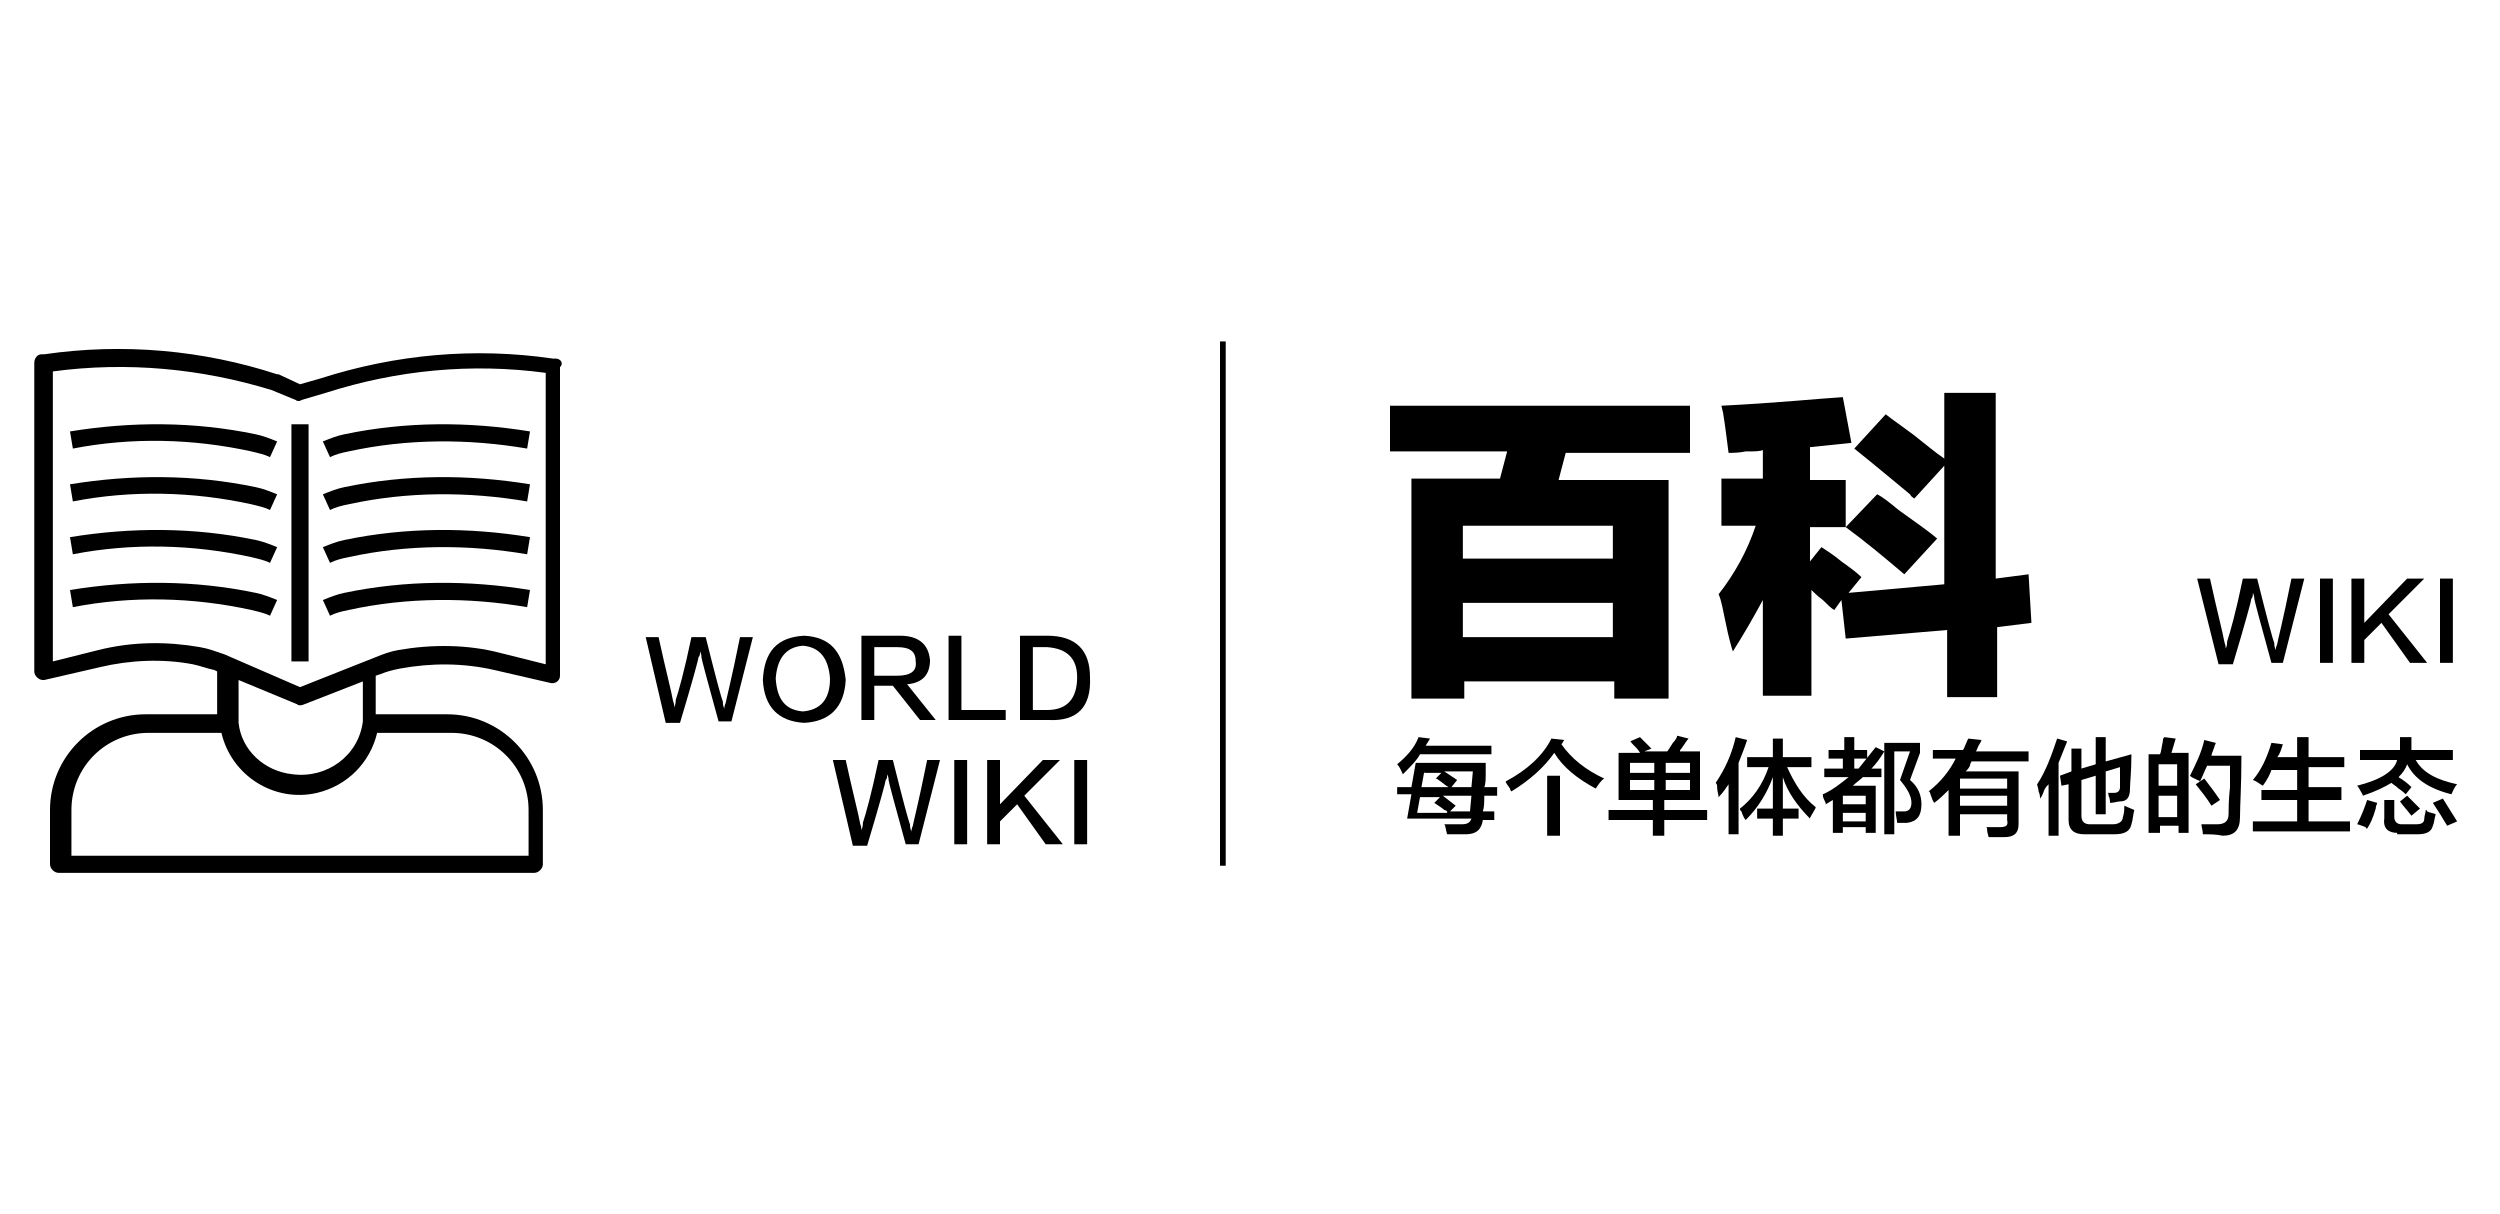 <?xml version="1.0" encoding="utf-8"?>
<!-- Generator: Adobe Illustrator 19.0.0, SVG Export Plug-In . SVG Version: 6.00 Build 0)  -->
<svg version="1.1" id="图层_1" xmlns="http://www.w3.org/2000/svg" xmlns:xlink="http://www.w3.org/1999/xlink" x="0px" y="0px"
	 viewBox="0 0 175 85" style="enable-background:new 0 0 175 85;" xml:space="preserve">
<g id="XMLID_4586_">
	<rect id="XMLID_4627_" x="85.4" y="23.9" width="0.4" height="36.7"/>
	<g id="XMLID_4626_">
		<path id="XMLID_77_" d="M97.8,55.7v-0.6h1l0.3-1.7h4.9c0,0.1,0,0.3,0,0.6c0,0.5,0,0.9-0.1,1.1h0.9v0.6h-0.9c0,0.4,0,0.8-0.1,1.1
			h0.8v0.6h-0.8c-0.1,0.7-0.5,1-1.2,1h-1.3c-0.1-0.3-0.1-0.6-0.2-0.7c0.1,0,0.5,0,1.2,0c0.4,0,0.6-0.1,0.7-0.4h-4.5l0.3-1.7H97.8z
			 M98.2,54.2c-0.1-0.2-0.2-0.5-0.4-0.7c0.6-0.5,1.2-1.1,1.5-1.9l0.8,0.1c-0.1,0.2-0.2,0.3-0.3,0.5h4.6v0.6h-5
			C99.2,53.2,98.7,53.7,98.2,54.2z M101.3,56.8c0,0-0.1-0.1-0.2-0.1c-0.1-0.1-0.4-0.3-0.7-0.5l0.4-0.4h-1.4l-0.2,1.1H101.3z
			 M99.7,54l-0.2,1.1h1.9c-0.2-0.1-0.4-0.3-0.7-0.5c-0.1-0.1-0.2-0.1-0.2-0.1l0.4-0.4H99.7z M102.9,56.8l0.1-1.1h-2l0.9,0.7
			l-0.4,0.4H102.9z M103.1,54h-2c0.3,0.2,0.6,0.4,0.9,0.6l-0.4,0.5h1.4L103.1,54z"/>
		<path id="XMLID_84_" d="M111.7,55.2c-1.3-0.7-2.3-1.5-2.9-2.5c-0.7,1-1.7,1.9-3,2.7c0,0-0.1-0.1-0.1-0.2c-0.2-0.3-0.3-0.4-0.3-0.5
			c1.5-0.8,2.6-1.8,3.2-3l0.9,0.1c-0.1,0.1-0.1,0.2-0.2,0.3c0.7,1,1.7,1.8,3,2.4C112.1,54.6,111.9,54.9,111.7,55.2z M108.3,58.5
			v-4.2h0.9v4.2H108.3z"/>
		<path id="XMLID_87_" d="M113.3,56v-3.3h1.5c-0.1-0.2-0.3-0.4-0.6-0.7c0,0,0-0.1-0.1-0.1l0.7-0.3c0.1,0.1,0.4,0.4,0.7,0.7
			c0.1,0.1,0.1,0.1,0.1,0.1l-0.5,0.2h1.6c0.1-0.1,0.2-0.3,0.4-0.6c0.2-0.2,0.3-0.4,0.3-0.5l0.8,0.2c-0.1,0.1-0.3,0.4-0.5,0.7
			c-0.1,0.1-0.1,0.1-0.1,0.2h1.4V56h-2.5v0.7h3v0.7h-3v1.1h-0.8v-1.1h-3.1v-0.7h3.1V56H113.3z M114.1,53.4v0.7h1.7v-0.7H114.1z
			 M114.1,54.6v0.7h1.7v-0.7H114.1z M118.3,53.4h-1.7v0.7h1.7V53.4z M116.6,54.6v0.7h1.7v-0.7H116.6z"/>
		<path id="XMLID_93_" d="M121,58.5v-3.6c-0.2,0.3-0.4,0.6-0.7,0.9c0-0.2-0.1-0.4-0.1-0.7c0-0.1,0-0.2-0.1-0.3
			c0.6-0.9,1.1-1.9,1.4-3.2l0.8,0.2c-0.2,0.6-0.4,1.1-0.6,1.6v5H121z M122.3,53.7V53h1.8v-1.3h0.7V53h2v0.7h-1.7
			c0.5,1.1,1.1,2.1,2,2.8c0,0.1-0.1,0.2-0.2,0.4c-0.1,0.2-0.2,0.3-0.2,0.4c-0.9-0.9-1.6-1.9-1.9-2.9v2.2h1.1v0.7h-1.1v1.2h-0.7v-1.2
			H123v-0.7h1.1v-2.2c-0.4,1.1-1,2.1-1.9,3c-0.1-0.1-0.2-0.3-0.3-0.6c-0.1-0.1-0.1-0.1-0.1-0.2c0.9-0.7,1.6-1.7,2-2.9H122.3z"/>
		<path id="XMLID_96_" d="M128,53.1v-0.6h1.1v-0.9h0.7v0.9h0.9v0.6h-0.9v0.7h0.3c0.4-0.5,0.8-1,1.2-1.5l0.6,0.3
			c-0.3,0.5-0.6,0.9-0.9,1.2h0.7v0.6h-1.3c-0.2,0.2-0.5,0.4-0.7,0.6h1.6v3.3h-0.7v-0.4H129v0.4h-0.7V56l-0.5,0.3
			c0-0.1,0-0.1-0.1-0.3c-0.1-0.2-0.1-0.3-0.1-0.4c0.7-0.3,1.3-0.8,1.8-1.2h-1.7v-0.6h1.3v-0.7H128z M129,55.7v0.6h1.6v-0.6H129z
			 M129,56.9v0.6h1.6v-0.6H129z M131.9,58.5V52h2.5v0.7l-0.7,1.9c0.6,0.5,0.8,1.1,0.8,1.7c0,0.8-0.3,1.2-1,1.3c-0.2,0-0.4,0-0.7,0
			c0-0.2-0.1-0.5-0.1-0.8c0.1,0,0.3,0,0.6,0c0.3,0,0.5-0.2,0.5-0.6c0-0.5-0.3-1-0.8-1.6l0.7-2h-1.1v5.8H131.9z"/>
		<path id="XMLID_101_" d="M135.3,53.2v-0.7h2.1c0.1-0.1,0.1-0.2,0.2-0.4c0.1-0.2,0.1-0.3,0.2-0.4l0.9,0.1c0,0.1-0.1,0.2-0.2,0.4
			c-0.1,0.2-0.1,0.3-0.2,0.4h3.7v0.7h-4c0,0.1-0.1,0.1-0.1,0.3c-0.1,0.2-0.2,0.3-0.3,0.4h3.7v3.7c0,0.6-0.3,0.9-1,0.9
			c-0.3,0-0.7,0-1.1,0c0-0.1-0.1-0.3-0.1-0.5c0-0.1,0-0.2-0.1-0.2c0.3,0,0.6,0,1,0c0.4,0,0.6-0.1,0.5-0.5V57h-3.3v1.5h-0.8v-3.2
			c-0.3,0.3-0.6,0.6-1,0.9c-0.1-0.1-0.2-0.4-0.3-0.7c0-0.1-0.1-0.1-0.1-0.1c0.9-0.7,1.5-1.5,1.9-2.3H135.3z M137.2,54.5v0.7h3.3
			v-0.7H137.2z M137.2,55.7v0.7h3.3v-0.7H137.2z"/>
		<path id="XMLID_105_" d="M142.8,55.9c0-0.1,0-0.3-0.1-0.5c0-0.2-0.1-0.4-0.1-0.5c0.6-0.9,1-2,1.4-3.2l0.7,0.2
			c-0.2,0.5-0.4,1-0.6,1.5v5.1h-0.7v-3.6c-0.1,0.1-0.2,0.2-0.3,0.4C143,55.6,142.9,55.8,142.8,55.9z M146.7,57.1v-2.8l-1,0.3v2.5
			c0,0.4,0.2,0.6,0.6,0.6h1.6c0.4,0,0.7-0.2,0.7-0.5c0.1-0.3,0.1-0.5,0.1-0.8c0.2,0.1,0.5,0.2,0.7,0.3c-0.1,0.4-0.1,0.7-0.2,1
			c-0.1,0.5-0.5,0.7-1.2,0.7h-2.1c-0.7,0-1.1-0.3-1.1-1v-2.5l-0.5,0.1l-0.1-0.7L145,54v-1.6h0.7v1.4l1-0.3v-1.9h0.7v1.7l1.8-0.5
			c0,1.2-0.1,2-0.1,2.4c0,0.6-0.2,0.9-0.7,0.9c-0.2,0-0.4,0.1-0.7,0.1c0-0.1,0-0.3-0.1-0.5c0-0.1,0-0.2-0.1-0.2c0.1,0,0.3,0,0.5,0
			c0.2,0,0.4-0.1,0.4-0.4c0-0.3,0-0.8,0-1.4l-1,0.3v3H146.7z"/>
		<path id="XMLID_108_" d="M150.4,58.4v-5.6h0.8c0.1-0.2,0.1-0.5,0.2-0.9c0-0.1,0-0.2,0.1-0.3l0.8,0.1c-0.1,0.3-0.2,0.7-0.3,1h1.2
			v5.6h-0.7v-0.5h-1.3v0.5H150.4z M151.1,53.5V55h1.3v-1.5H151.1z M151.1,55.7v1.5h1.3v-1.5H151.1z M154.2,58.4
			c0-0.3-0.1-0.5-0.1-0.7c0.1,0,0.3,0,0.5,0c0.2,0,0.4,0,0.6,0c0.5,0,0.8-0.2,0.8-0.7c0-0.3,0-1,0.1-1.9c0-0.7,0-1.2,0-1.5h-1.6
			c-0.2,0.4-0.3,0.7-0.5,1.1c0,0-0.1-0.1-0.2-0.1c-0.1-0.1-0.3-0.1-0.5-0.3c0.4-0.8,0.8-1.6,1-2.5l0.8,0.2c0,0.1-0.1,0.2-0.1,0.3
			c-0.1,0.3-0.2,0.5-0.2,0.6h2.1c0,2.1-0.1,3.5-0.1,4.3c0,0.9-0.4,1.3-1.2,1.3C155.1,58.4,154.7,58.4,154.2,58.4z M154.8,56.4
			c-0.3-0.5-0.7-1-1.1-1.5l0.6-0.4c0.3,0.4,0.7,0.9,1.1,1.5L154.8,56.4z"/>
		<path id="XMLID_114_" d="M158.4,55c-0.2-0.1-0.4-0.3-0.7-0.4c0.6-0.7,1-1.6,1.3-2.6l0.8,0.1c-0.1,0.3-0.2,0.7-0.4,0.9h1.4v-1.4
			h0.8v1.4h2.5v0.7h-2.5v1.4h2.3V56h-2.3v1.5h2.9v0.7h-6.8v-0.7h3.1V56h-2.5v-0.7h2.5v-1.4h-1.8C158.9,54.2,158.7,54.6,158.4,55z"/>
		<path id="XMLID_116_" d="M168.4,55.6c-0.1-0.1-0.2-0.2-0.5-0.4c-0.2-0.2-0.4-0.3-0.5-0.4c-0.5,0.3-1.1,0.6-2,0.9
			c0-0.1-0.1-0.2-0.2-0.4c-0.1-0.2-0.2-0.3-0.2-0.3c1.6-0.4,2.6-1,2.8-1.8h-2.6v-0.7h2.8c0-0.2,0-0.6,0-0.9h0.8c0,0.4,0,0.7,0,0.9
			h2.9v0.7h-2.6c0.5,0.9,1.5,1.4,2.9,1.7c-0.2,0.2-0.3,0.5-0.4,0.7c-1.6-0.4-2.6-1.1-3.1-2.1c-0.1,0.3-0.3,0.6-0.6,0.9
			c0.1,0.1,0.2,0.1,0.3,0.2c0.3,0.2,0.5,0.4,0.6,0.5L168.4,55.6z M165.7,58c0,0-0.1,0-0.1-0.1c-0.3-0.1-0.5-0.2-0.6-0.2
			c0.3-0.6,0.5-1.1,0.7-1.7l0.7,0.2c0,0.1-0.1,0.2-0.1,0.4C166.1,57.3,165.9,57.7,165.7,58z M167.8,58.3c-0.6,0-1-0.3-0.9-1V56h0.7
			v1.2c0,0.3,0.2,0.5,0.5,0.5h1c0.4,0,0.6-0.1,0.6-0.4c0-0.2,0.1-0.4,0.1-0.6c0,0,0.1,0,0.1,0.1c0.2,0.1,0.4,0.1,0.6,0.2
			c-0.1,0.3-0.1,0.6-0.2,0.8c-0.1,0.4-0.4,0.6-1.1,0.6H167.8z M168.8,57.1c-0.3-0.4-0.6-0.7-0.8-1l0.5-0.4c0.3,0.3,0.6,0.6,0.9,0.9
			L168.8,57.1z M171.3,57.8c-0.3-0.5-0.6-1-1-1.6l0.7-0.3c0.3,0.5,0.7,1.1,1,1.6L171.3,57.8z"/>
	</g>
	<g id="XMLID_4625_">
		<path id="XMLID_69_" d="M153.8,40.5h0.9c0.5,2.3,0.9,3.8,1,4.4c0,0.1,0.1,0.2,0.1,0.5h0c0.1-0.2,0.1-0.4,0.1-0.5
			c0.2-0.6,0.6-2,1.1-4.4h1c0.7,2.8,1.1,4.3,1.2,4.5c0,0.1,0,0.3,0.1,0.5h0c0-0.2,0.1-0.4,0.1-0.4c0-0.1,0.4-1.6,1-4.6h0.9l-1.5,5.9
			H159c-0.8-2.9-1.2-4.4-1.2-4.5c0-0.1,0-0.2-0.1-0.4h0c0,0.2,0,0.3-0.1,0.4c0,0.1-0.4,1.6-1.3,4.6h-1L153.8,40.5z"/>
		<path id="XMLID_71_" d="M162.4,46.4v-5.9h0.9v5.9H162.4z"/>
		<path id="XMLID_73_" d="M169.9,46.4h-1.2l-2-2.8l-1.2,1.2v1.6h-0.9v-5.9h0.9v3.1l3-3.1h1.2l-2.5,2.5L169.9,46.4z"/>
		<path id="XMLID_75_" d="M170.8,46.4v-5.9h0.9v5.9H170.8z"/>
	</g>
	<g id="XMLID_4622_">
		<path id="XMLID_33_" d="M97.1,28.4h21.2v3.3h-8.7l-0.5,1.9h7.7v15.3h-3.8v-1.2h-10.5v1.2h-3.7V33.5h6.2l0.5-1.9h-8.2V28.4z
			 M102.4,36.8v2.3h10.5v-2.3H102.4z M102.4,42.2v2.4h10.5v-2.4H102.4z"/>
		<path id="XMLID_66_" d="M139.9,48.8h-3.6v-4.7l-7.1,0.6l-0.3-2.7l-0.5,0.7c-0.2-0.1-0.5-0.4-0.8-0.7c-0.4-0.3-0.6-0.5-0.8-0.7v7.4
			h-3.4V42c-0.7,1.3-1.4,2.5-2.1,3.6c-0.1-0.3-0.3-1-0.5-2c-0.2-0.9-0.3-1.6-0.5-2c1.1-1.4,2-3,2.6-4.8h-2.4v-3.3h2.9v-2
			c-0.2,0.1-0.6,0.1-1.2,0.1c-0.5,0.1-0.9,0.1-1.2,0.1c-0.1-0.7-0.2-1.7-0.4-2.9c0,0.1,0,0-0.1-0.4c4-0.2,6.8-0.5,8.5-0.6l0.6,3.2
			c-0.9,0.1-1.9,0.2-2.9,0.3v2.3h2.5v3.3h-2.5v2.4l0.8-1c0.3,0.2,0.8,0.5,1.4,1c0.7,0.5,1.1,0.8,1.4,1.1l-0.9,1.1l6.7-0.6v-8.3
			l-2.1,2.3c-0.1-0.1-0.2-0.1-0.3-0.3c-1.1-0.9-2.4-2-3.9-3.2l2.2-2.4c0.5,0.4,1.1,0.8,1.9,1.4c0.9,0.7,1.6,1.3,2.2,1.7v-4.6h3.6v13
			l2.3-0.3l0.2,3.4l-2.4,0.3V48.8z M131.4,34.6c0.4,0.2,0.9,0.6,1.5,1.1c1.1,0.8,2,1.4,2.7,2l-2.3,2.5c-1.3-1.1-2.6-2.2-4.1-3.3
			L131.4,34.6z"/>
	</g>
	<g id="XMLID_3952_">
		<g id="XMLID_228_">
			<path id="XMLID_240_" d="M45.2,44.6h0.9c0.5,2.3,0.9,3.8,1,4.4c0,0.1,0.1,0.2,0.1,0.5h0c0.1-0.2,0.1-0.4,0.1-0.5
				c0.2-0.6,0.6-2,1.1-4.4h1c0.7,2.8,1.1,4.3,1.2,4.5c0,0.1,0,0.3,0.1,0.5h0c0-0.2,0.1-0.4,0.1-0.4c0-0.1,0.4-1.6,1-4.6h0.9
				l-1.5,5.9h-0.9c-0.8-2.9-1.2-4.4-1.2-4.5c0-0.1,0-0.2-0.1-0.4h0c0,0.2,0,0.3-0.1,0.4c0,0.1-0.4,1.6-1.3,4.6h-1L45.2,44.6z"/>
			<path id="XMLID_237_" d="M56.3,44.5c1.8,0.1,2.7,1.1,2.9,3.1c-0.1,1.9-1.1,2.9-2.9,3c-1.8-0.1-2.8-1.1-2.9-3
				C53.5,45.6,54.4,44.6,56.3,44.5z M56.2,49.8c1.2-0.1,1.9-0.8,1.9-2.3c-0.1-1.4-0.7-2.2-1.9-2.3c-1.2,0.1-1.8,0.9-1.9,2.3
				C54.4,49,55,49.7,56.2,49.8z"/>
			<path id="XMLID_234_" d="M65.5,50.4h-1.1L62.5,48h-1.3v2.4h-0.9v-5.9H63c1.3,0,2,0.6,2.1,1.7c0,1-0.5,1.6-1.6,1.7L65.5,50.4z
				 M61.2,45.3v2h1.6c0.9,0,1.4-0.3,1.3-1c0-0.7-0.4-1-1.3-1H61.2z"/>
			<path id="XMLID_232_" d="M70.4,50.4h-4v-5.9h0.9v5.2h3.1V50.4z"/>
			<path id="XMLID_229_" d="M73.4,50.4h-2v-5.9h1.9c2,0,3,1,3,2.9C76.4,49.5,75.4,50.5,73.4,50.4z M73.3,45.3h-1v4.4h1
				c1.4,0,2.1-0.8,2.1-2.3C75.4,46.1,74.7,45.4,73.3,45.3z"/>
		</g>
	</g>
	<g id="XMLID_3951_">
		<path id="XMLID_23_" d="M58.3,53.2h0.9c0.5,2.3,0.9,3.8,1,4.4c0,0.1,0.1,0.2,0.1,0.5h0c0.1-0.2,0.1-0.4,0.1-0.5
			c0.2-0.6,0.6-2,1.1-4.4h1c0.7,2.8,1.1,4.3,1.2,4.5c0,0.1,0,0.3,0.1,0.5h0c0-0.2,0.1-0.4,0.1-0.4c0-0.1,0.4-1.6,1-4.6h0.9l-1.5,5.9
			h-0.9c-0.8-2.9-1.2-4.4-1.2-4.5c0-0.1,0-0.2-0.1-0.4h0c0,0.2,0,0.3-0.1,0.4c0,0.1-0.4,1.6-1.3,4.6h-1L58.3,53.2z"/>
		<path id="XMLID_25_" d="M66.8,59.1v-5.9h0.9v5.9H66.8z"/>
		<path id="XMLID_27_" d="M74.4,59.1h-1.2l-2-2.8L70,57.5v1.6h-0.9v-5.9H70v3.1l3-3.1h1.2l-2.5,2.5L74.4,59.1z"/>
		<path id="XMLID_29_" d="M75.2,59.1v-5.9h0.9v5.9H75.2z"/>
	</g>
	<g id="XMLID_3902_">
		<g id="XMLID_3948_">
			<g id="XMLID_3949_">
				<path id="XMLID_3950_" d="M24.1,30.4c-0.5,0.1-1,0.3-1.5,0.5l0.5,1.1c0.4-0.2,0.8-0.3,1.3-0.4c4.1-0.9,8.4-0.9,12.5-0.2l0.2-1.2
					C32.8,29.5,28.4,29.5,24.1,30.4z"/>
			</g>
		</g>
		<g id="XMLID_3945_">
			<g id="XMLID_3946_">
				<path id="XMLID_3947_" d="M24.1,34.1c-0.5,0.1-1,0.3-1.5,0.5l0.5,1.1c0.4-0.2,0.8-0.3,1.3-0.4c4.1-0.9,8.4-0.9,12.5-0.2l0.2-1.2
					C32.8,33.2,28.4,33.2,24.1,34.1z"/>
			</g>
		</g>
		<g id="XMLID_3942_">
			<g id="XMLID_3943_">
				<path id="XMLID_3944_" d="M24.1,37.8c-0.5,0.1-1,0.3-1.5,0.5l0.5,1.1c0.4-0.2,0.8-0.3,1.3-0.4c4.1-0.9,8.4-0.9,12.5-0.2l0.2-1.2
					C32.8,36.9,28.4,36.9,24.1,37.8z"/>
			</g>
		</g>
		<g id="XMLID_3925_">
			<g id="XMLID_3940_">
				<path id="XMLID_3941_" d="M24.1,41.5c-0.5,0.1-1,0.3-1.5,0.5l0.5,1.1c0.4-0.2,0.8-0.3,1.3-0.4c4.1-0.9,8.4-0.9,12.5-0.2l0.2-1.2
					C32.8,40.6,28.4,40.6,24.1,41.5z"/>
			</g>
		</g>
		<g id="XMLID_3922_">
			<g id="XMLID_3923_">
				<path id="XMLID_3924_" d="M17.9,30.4c-4.3-0.9-8.7-0.9-13-0.2l0.2,1.2c4.1-0.8,8.4-0.7,12.5,0.2c0.4,0.1,0.9,0.2,1.3,0.4
					l0.5-1.1C18.9,30.7,18.4,30.5,17.9,30.4z"/>
			</g>
		</g>
		<g id="XMLID_3919_">
			<g id="XMLID_3920_">
				<path id="XMLID_3921_" d="M17.9,34.1c-4.3-0.9-8.7-0.9-13-0.2l0.2,1.2c4.1-0.8,8.4-0.7,12.5,0.2c0.4,0.1,0.9,0.2,1.3,0.4
					l0.5-1.1C18.9,34.4,18.4,34.2,17.9,34.1z"/>
			</g>
		</g>
		<g id="XMLID_3916_">
			<g id="XMLID_3917_">
				<path id="XMLID_3918_" d="M17.9,37.8c-4.3-0.9-8.7-0.9-13-0.2l0.2,1.2c4.1-0.8,8.4-0.7,12.5,0.2c0.4,0.1,0.9,0.2,1.3,0.4
					l0.5-1.1C18.9,38.1,18.4,37.9,17.9,37.8z"/>
			</g>
		</g>
		<g id="XMLID_3913_">
			<g id="XMLID_3914_">
				<path id="XMLID_3915_" d="M17.9,41.5c-4.3-0.9-8.7-0.9-13-0.2l0.2,1.2c4.1-0.8,8.4-0.7,12.5,0.2c0.4,0.1,0.9,0.2,1.3,0.4
					l0.5-1.1C18.9,41.8,18.4,41.6,17.9,41.5z"/>
			</g>
		</g>
		<g id="XMLID_3906_">
			<g id="XMLID_3907_">
				<path id="XMLID_3908_" d="M38.9,25.1l-0.2,0c-5.5-0.8-11-0.3-16.3,1.4L21,26.9l-1.5-0.7c0,0,0,0-0.1,0
					c-5.2-1.7-10.8-2.2-16.3-1.4l-0.2,0c-0.3,0-0.5,0.3-0.5,0.6v21.6c0,0.3,0.3,0.6,0.6,0.6c0,0,0.1,0,0.1,0l3.9-0.9
					c2.1-0.5,4.4-0.6,6.5-0.2c0.5,0.1,1,0.3,1.5,0.4l0.2,0.1V50h-5c-3.7,0-6.7,3-6.7,6.7v3.8c0,0.3,0.3,0.6,0.6,0.6h0h33.3
					c0.3,0,0.6-0.3,0.6-0.6v0v-3.8c0-3.7-3-6.7-6.7-6.7h-5v-2.7l0.3-0.1c0.5-0.2,0.9-0.3,1.4-0.4c2.2-0.4,4.4-0.4,6.6,0.1l3.9,0.9
					c0.3,0.1,0.7-0.1,0.7-0.5c0,0,0-0.1,0-0.1V25.7C39.5,25.4,39.2,25.1,38.9,25.1z M31.6,51.3c3,0,5.4,2.4,5.4,5.4v3.2H5v-3.2
					c0-3,2.4-5.4,5.4-5.4h5.1c0.7,3,3.7,4.9,6.7,4.2c2.1-0.5,3.7-2.1,4.2-4.2H31.6z M16.7,50.6v-3l4.1,1.7c0.1,0.1,0.3,0.1,0.5,0
					l4.1-1.6v2.8c-0.3,2.4-2.5,4-4.9,3.7C18.5,54,16.9,52.5,16.7,50.6z M38.2,46.5l-3.2-0.8c-2.3-0.6-4.8-0.6-7.1-0.2
					c-0.6,0.1-1.1,0.3-1.6,0.5L21,48.1l-5.3-2.3c-0.6-0.2-1.1-0.4-1.7-0.5c-2.3-0.4-4.7-0.4-7.1,0.2l-3.2,0.8V26
					c5.2-0.7,10.4-0.2,15.3,1.3l1.7,0.7c0.1,0.1,0.3,0.1,0.4,0l1.7-0.5c5-1.6,10.2-2.1,15.4-1.4V46.5z"/>
			</g>
		</g>
		<g id="XMLID_3903_">
			<g id="XMLID_3904_">
				<rect id="XMLID_3905_" x="20.4" y="29.7" width="1.2" height="16.6"/>
			</g>
		</g>
	</g>
</g>
<g id="XMLID_20_">
</g>
<g id="XMLID_122_">
</g>
<g id="XMLID_123_">
</g>
<g id="XMLID_124_">
</g>
<g id="XMLID_125_">
</g>
<g id="XMLID_126_">
</g>
</svg>

